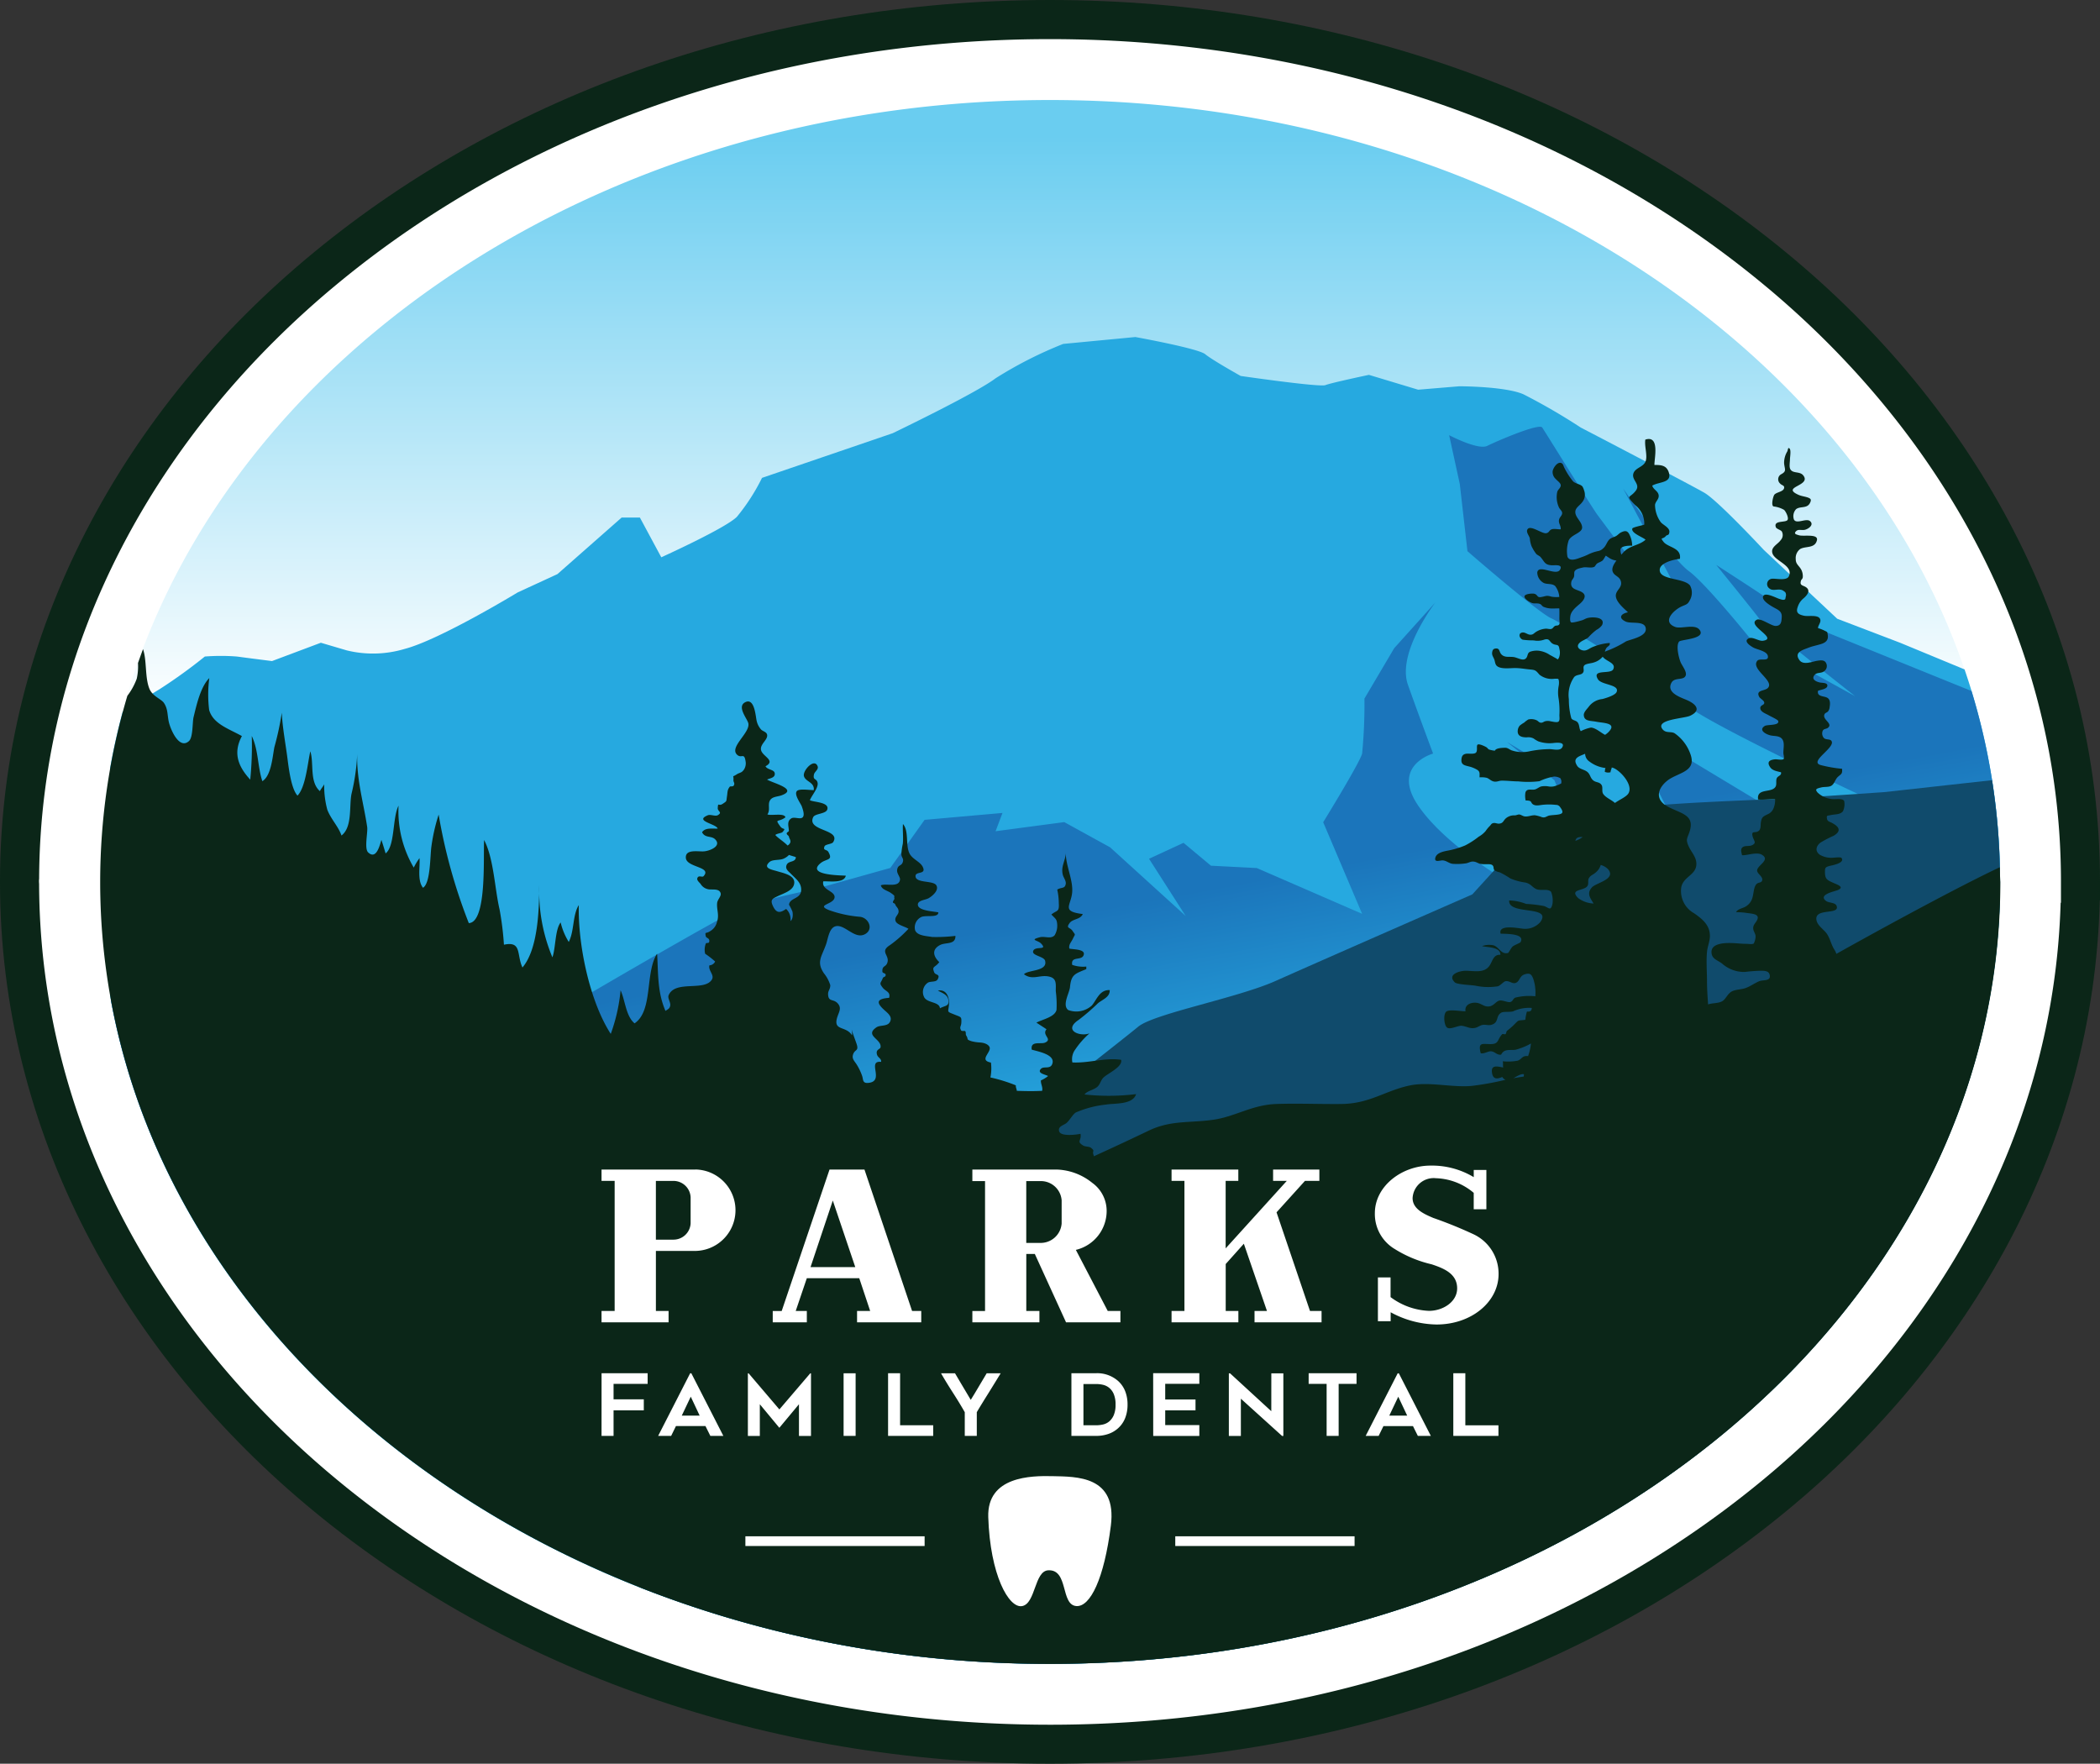 <svg xmlns="http://www.w3.org/2000/svg" xmlns:xlink="http://www.w3.org/1999/xlink" width="192.079" height="161.323" viewBox="0 0 192.079 161.323"><rect x="0" y="0" width="192.079" height="161.323" fill="#333333" stroke="none"/><defs><style>.a{fill:#0b2618;}.b{fill:#fff;}.c{fill:url(#a);}.d{fill:#26a9e0;}.e{fill:url(#b);}.f{fill:#104b6c;}</style><linearGradient id="a" x1="0.5" y1="0.648" x2="0.5" y2="0.037" gradientUnits="objectBoundingBox"><stop offset="0" stop-color="#fff"/><stop offset="1" stop-color="#6acdf0"/></linearGradient><linearGradient id="b" x1="0.55" y1="0.556" x2="0.503" y2="0.394" gradientUnits="objectBoundingBox"><stop offset="0" stop-color="#26a9e0"/><stop offset="1" stop-color="#1b75bb"/></linearGradient></defs><g transform="translate(-200.502 -70.552)"><path class="a" d="M363.793,93.577l0,0C346.309,79.2,322.57,70.56,296.538,70.552c-26.023.008-49.762,8.652-67.254,23.025-17.463,14.326-28.782,34.772-28.782,57.6v.072c0,22.826,11.323,43.265,28.786,57.594,17.488,14.381,41.227,23.022,67.25,23.03,26.032-.008,49.773-8.649,67.259-23.03,17.034-13.977,28.225-33.781,28.764-55.938l.02-.009v-1.7C392.585,128.357,381.262,107.907,363.793,93.577Z"/><path class="b" d="M389.01,151.03c-.052-21.182-10.373-40.267-26.611-53.966l0,0-.868-.719c-16.8-13.815-39.75-22.21-64.984-22.214s-48.185,8.4-64.982,22.214c-16.718,13.727-27.4,33.068-27.484,54.584a1.439,1.439,0,0,0-.014.231c0,.09.006.164.012.233.056,21.562,10.742,40.94,27.486,54.7l0,0c16.8,13.815,39.745,22.209,64.98,22.213s48.182-8.4,64.984-22.214c16.294-13.384,26.85-32.092,27.451-52.961l.03-.016v-2.066Z"/><path class="b" d="M359.576,98.71c-16.21-13.336-38.482-21.512-63.035-21.516s-46.828,8.18-63.036,21.516-26.367,31.912-26.365,52.508,10.163,39.182,26.365,52.5,38.482,21.515,63.036,21.517,46.825-8.183,63.035-21.517,26.368-31.91,26.365-52.5S375.777,112.032,359.576,98.71ZM296.541,222.737c-47.992,0-86.9-32.02-86.9-71.519s38.9-71.519,86.9-71.519,86.9,32.02,86.9,71.519S344.532,222.737,296.541,222.737Z"/><path class="c" d="M296.541,79.7c-47.992,0-86.9,32.02-86.9,71.519a59.693,59.693,0,0,0,2.043,15.465H381.393a59.608,59.608,0,0,0,2.043-15.465C383.436,111.719,344.532,79.7,296.541,79.7Z"/><path class="d" d="M296.541,222.737c47.991,0,86.9-32.02,86.9-71.519a59.822,59.822,0,0,0-3.249-19.437l-5.892-2.438-5.759-2.2-6.7-6.282s-4.189-4.506-5.446-5.238-11.313-5.969-11.313-5.969a56.025,56.025,0,0,0-5.234-3.037c-1.676-.734-5.865-.734-5.865-.734l-3.771.313-4.5-1.357s-3.456.728-3.979.938-7.751-.838-7.751-.838-2.616-1.463-3.244-1.99-6.39-1.57-6.39-1.57l-6.6.63a37.386,37.386,0,0,0-6.18,3.141c-1.776,1.361-9.421,5.029-9.421,5.029L270.2,114.261a18.227,18.227,0,0,1-2.3,3.564c-1.046,1.048-6.913,3.7-6.913,3.7l-1.955-3.632h-1.673l-5.868,5.168-3.628,1.672s-7.126,4.331-10.335,5.169a10.1,10.1,0,0,1-5.306.139l-2.373-.7-4.466,1.676s-2.235-.281-3.214-.415a18.947,18.947,0,0,0-2.932,0,47.286,47.286,0,0,1-4.051,2.93c-1.494.92-2.989,1.839-3.468,2.135q-.68,2.52-1.139,5.1v20.891C216.715,196.211,252.862,222.737,296.541,222.737Z"/><path class="e" d="M296.541,222.737c47.991,0,86.9-32.02,86.9-71.519a59.706,59.706,0,0,0-2.612-17.461l-13.3-5.39s-4.606-2.512-5.164-2.933-4.89-3.213-4.89-3.213,3.634,4.472,3.912,4.891,8.8,7.12,8.8,7.12l-9.632-5.308s-4.049-5.027-5.588-6.14-6-7.543-6-7.543l4.749,8.938-2.656-.557s-4.051-5.45-4.47-6.009-4.745-7.537-5.027-7.958-4.188,1.257-5.024,1.678-3.489-.977-3.489-.977l.974,4.466.7,6.144s6.421,5.585,7.68,6.146,9.916,6.144,12.566,8.1,16.058,8.239,16.058,8.239l-6.286.836-3.35-.419-10.193-6.142-.419,2.373,4.124,8.247-4.124-.984-2.932-3.212-9.495-5.727,4.327,3.49,1.4,3.492s-1.675,3.071-.839,4.326,6.981,6.5,6.981,6.5l-6.073-2.934-6.076-2.305s-5.653-3.35-7.956-6.91,1.465-4.606,1.465-4.606-1.259-3.354-2.3-6.288,2.514-7.541,2.514-7.541l-3.771,4.191-2.722,4.609a47.135,47.135,0,0,1-.212,5.029c-.209.836-3.562,6.282-3.562,6.282l3.562,8.379-9.634-4.188-4.193-.214-2.508-2.093L305.6,149.1l3.353,5.234-6.915-6.282-4.191-2.305-6.283.834.632-1.672-7.124.631-3.137,4.4-6.707,1.881s-5.026,1.048-6.7,1.679-15.92,9-15.92,9l-7.118-3.771-6.076-1.884-5.863,4.191s-4.608-3.562-6.705-4.4-4.817-2.1-7.33-.421-6.495,4.188-6.495,4.188l-2.379,1.624C216.97,196.4,253.019,222.737,296.541,222.737Z"/><path class="f" d="M383.436,151.218a59.6,59.6,0,0,0-.73-9.305l-9.884,1.093-8.872.6s-10.548.359-12.71.716-12.47,4.079-12.47,4.079l-3.6,3.957s-14.506,6.354-17.984,7.913-11.149,2.995-12.584,4.194-13.43,10.552-13.43,10.552L281.7,185.569,258.8,215.6l.3.176a102.278,102.278,0,0,0,37.438,6.962C344.532,222.737,383.436,190.717,383.436,151.218Z"/><path class="a" d="M383.416,149.875c-3.6,1.7-9.9,5.1-14.95,7.924a1.492,1.492,0,0,0-.166-.363c-.311-.477-.383-.986-.688-1.455-.264-.4-.866-.74-.964-1.265-.22-1.152,2.137-.447,1.846-1.293-.118-.349-.719-.268-.972-.465-.758-.581.766-.864,1.064-.99.626-.261.047-.475-.306-.626-.66-.29-.852-.358-.856-1.034,0-.365.02-.445.437-.555.18-.044,1.435-.261,1.072-.732-.074-.094-.6-.024-.689-.024a2.12,2.12,0,0,1-1.279-.256c-.495-.353-.337-.822.046-1.117a10.119,10.119,0,0,1,1.2-.623c.717-.421.555-.81-.143-1.179-.23-.124-.415-.126-.461-.393-.054-.331.068-.258.325-.319.353-.09.91-.03,1.141-.364a1.506,1.506,0,0,0,.108-.934c-.142-.229-.614-.163-.854-.165a2.2,2.2,0,0,1-1.572-.6c-.292-.331-.07-.371.319-.469.251-.066.573-.026.82-.106.389-.125.427-.594.71-.86.314-.289.42-.249.386-.742a12.056,12.056,0,0,1-1.92-.331c-1.225-.3,1.435-1.648.928-2.243-.14-.162-.5-.062-.677-.248a.628.628,0,0,1-.143-.5c.064-.445.415-.232.61-.523.244-.369-.628-.687-.4-1.154.062-.123.236-.151.323-.253a.77.77,0,0,0,.144-.421c.056-.315.052-.667-.217-.822-.308-.178-.968-.082-.848-.639.223-.1.894-.156.854-.5-.032-.255-.489-.213-.7-.263-.341-.076-.818-.3-.449-.707.2-.223.571-.117.826-.3a.583.583,0,0,0,.206-.768c-.144-.294-.479-.262-.812-.208-.465.076-1.263.429-1.619-.052-.534-.726.294-.934.8-1.133.389-.156.76-.216,1.173-.345s.684-.347.613-.82c-.046-.306-.016-.268-.3-.406a2.674,2.674,0,0,0-.592-.219c-.032-.253.387-.611.143-.922s-1.047-.148-1.4-.218c-.562-.113-.786-.3-.6-.806a1.639,1.639,0,0,1,.545-.8c.359-.313.638-.72.209-1.008-.307-.2-.589-.137-.459-.59.036-.126.144-.146.168-.322a1.313,1.313,0,0,0-.136-.684c-.21-.387-.509-.507-.507-.958a1.036,1.036,0,0,1,.4-.936c.495-.291,1.359-.028,1.539-.812.135-.6-1.213-.331-1.617-.441-.265-.078-.55-.13-.287-.385.2-.192.471-.072.732-.11.338-.042.964-.461.527-.814-.355-.283-1.245.321-1.464-.146a.938.938,0,0,1,.2-.94c.391-.3,1.026-.018,1.287-.6.144-.309.016-.375-.2-.461-.282-.1-.585-.124-.868-.25-1.669-.744,1.239-.806.427-1.788-.312-.381-.936-.139-1.168-.548-.129-.222-.038-.669-.038-.914,0-.2.112-.795-.024-.966-.167-.2-.161.126-.213.233a2.037,2.037,0,0,0-.3,1.078c.041.557.269.732-.25,1.014a.522.522,0,0,0-.108.864c.136.167.451.159.346.455s-.677.327-.874.554c-.112.13-.33,1.008-.072,1.082a2.439,2.439,0,0,1,.954.311c.151.13.437.693.327.91-.148.292-1.321.006-1.076.677.056.159.439.245.541.383a.679.679,0,0,1-.1.8c-.275.4-.972.651-.736,1.253.269.685,1.947,1.1,1.477,2.064-.2.413-1.152.185-1.491.211a.489.489,0,0,0-.279.892c.347.3.88-.066,1.279.214.193.135.217.155.241.385,0,.016-.072.371-.072.371-.135.136-.339.04-.519-.008-.265-.07-1.271-.633-1.484-.285-.226.371.61.862.848,1,.409.248.866.36.832.928-.022.4-.036.824-.565.822-.4,0-1.367-.75-1.718-.566-.982.509,2,1.71.571,1.921-.393.058-.946-.4-1.315-.215-.525.261.205.718.451.85.315.17,1.2.309,1.3.73.14.593-.722.19-.956.463-.643.77,1.606,1.83.962,2.493-.285.293-1.14.161-.786.816.1.179.495.339.455.575-.024.173-.346.175-.36.421-.024.375.521.532.765.68.143.092.846.4.878.531.112.437-1.006.3-1.237.451-.615.389.141.786.572.87.331.066.759.018,1,.3.3.347.1.964.14,1.379.006.074.085.4.024.467-.12.132-.615.016-.793.034-.5.048-.768.231-.457.706.218.336.643.382,1,.477.082.3-.273.316-.381.537s.014.551-.112.778c-.347.617-1.75.094-1.6,1.172.495.06,1.052-.05,1.556-.026a1.936,1.936,0,0,1-.133.808.98.98,0,0,1-.571.583c-.4.205-.521.245-.6.744-.034.236.014.577-.167.742-.314.29-.7-.052-.6.475.1.451.429.637-.038.86-.267.13-.678,0-.888.208-.193.191-.074.455-.03.71.531.02,1.361-.337,1.842-.032.784.491-.513.982-.457,1.455.04.295.517.525.467.84s-.383.166-.565.417c-.291.4-.185,1.086-.481,1.545a1.372,1.372,0,0,1-.5.483c-.259.151-.714.207-.846.5a6.576,6.576,0,0,1,.827.049c.55.1,1.46.06,1.053.747-.144.241-.339.4-.315.708.022.278.231.461.217.75a1.606,1.606,0,0,1-.167.609c-.122.1-.483.034-.629.034-.495,0-.982-.066-1.472-.076-.631-.012-1.814.04-1.765.868.034.6.537.683.968,1.012a3.02,3.02,0,0,0,2.106.764,13.946,13.946,0,0,1,1.492-.109c.347.01.7.019.766.425.09.554-.618.385-.985.54-.427.184-.807.473-1.25.627-.369.124-.848.12-1.191.277-.427.192-.557.683-.906.906s-.9.16-1.311.306c-.048-.711-.1-1.419-.1-2.108,0-.884-.081-1.818,0-2.7.046-.48.256-.943.266-1.424.014-1.022-.689-1.575-1.447-2.108a2.325,2.325,0,0,1-1.169-2.4c.215-.958,1.315-1.082,1.375-2.034.049-.694-.475-1.149-.723-1.734s-.126-.636.072-1.2c.613-1.718-.862-1.732-2.091-2.461-1.008-.6-.832-1.556.076-2.29s2.636-.783,2.167-2.307a3.874,3.874,0,0,0-1.507-2.048c-.357-.177-.786.03-1.093-.365-.683-.886,1.965-.966,2.52-1.221.966-.441.678-.986-.182-1.391-.541-.259-2.037-.664-1.514-1.636.287-.531,1.117-.174,1.3-.651.134-.359-.348-.92-.469-1.235-.158-.381-.441-1.517-.13-1.878.172-.191,2.3-.231,1.932-.97s-1.718-.143-2.3-.369c-1.245-.477-.106-1.552.581-1.864.411-.191.572-.179.77-.59a1.375,1.375,0,0,0,.012-1.339c-.539-.661-2.528-.5-2.748-1.253-.233-.807,1.321-1.132,1.824-1.18.156-1.03-1.088-1.026-1.5-1.556-.359-.467-.064-.194.208-.523.124-.154.277-.014.327-.347.07-.417-.577-.667-.788-.93a2.741,2.741,0,0,1-.523-1.583c.046-.339.389-.518.331-.894s-.505-.517-.584-.866c.658-.377,1.852-.223,1.5-1.247-.223-.625-.726-.64-1.3-.642-.034-.509.533-2.756-.834-2.317-.1.618.234,1.486.012,2.019-.2.475-.884.553-1.082,1.018-.271.644.669,1.006.2,1.63-.549.735-.988.351-.072,1.311a2.137,2.137,0,0,1,.844,1.8c-.151.06-1.049.236-1.089.349-.152.43,1,.805,1.207,1.03-.6.545-1.485.511-2.067,1.2-.04.05-.094.1-.144.164a1.213,1.213,0,0,1-.082-.461c.03-.347.744-.367,1.07-.357a2.288,2.288,0,0,0-.276-1.07c-.183-.331-.4-.305-.73-.153-.174.079-.307.249-.469.341-.217.12-.5.159-.666.371-.208.256-.248.521-.507.75a.916.916,0,0,1-.505.26,3.8,3.8,0,0,0-.91.323,5.025,5.025,0,0,1-.527.216c-.381.133-1.1.477-1.329-.022a3.046,3.046,0,0,1,.1-1.465c.221-.587,1.3-.7,1.239-1.267-.046-.517-.658-.89-.619-1.409.026-.361.408-.557.617-.84a1.081,1.081,0,0,0,.192-1.066,1.711,1.711,0,0,0-.15-.373c-.2-.245-.643-.245-.88-.5a6.175,6.175,0,0,1-.782-1.223c-.106-.194-.114-.429-.368-.455-.329-.034-.68.513-.706.792a.844.844,0,0,0,.28.683c.143.171.452.361.462.574.01.248-.255.377-.319.613a2.249,2.249,0,0,0,.156,1.421c.09.187.293.315.293.515s-.177.331-.253.508c-.158.386.159.611.121.976-.229.01-.455-.046-.678-.026-.413.032-.317.336-.657.383-.413.058-1.492-.828-1.722-.321-.113.248.182.569.23.788a2.745,2.745,0,0,0,.151.705,3.86,3.86,0,0,0,.437.724c.118.118.292.168.4.292.355.409.359.706,1.009.746.252.018,1.064-.126.771.4-.352.629-1.96-.541-2.086.253a1.108,1.108,0,0,0,.619.976c.329.13.736.022,1.018.268a1.872,1.872,0,0,1,.379,1,2.765,2.765,0,0,1-.717-.026c-.493-.153-.51-.03-.974.038-.353.056-.271-.205-.576-.3-.154-.05-.88-.012-.92.228s.5.552.686.612c.252.088.533-.02.777.11.1.056.149.181.287.243a1.976,1.976,0,0,0,.6.144c.275.024.558-.01.838,0,.018.323.006.649.006.974,0,.1.052.391-.006.479-.106.167-.28.076-.411.159-.174.114-.148.226-.366.274-.1.02-.329-.038-.447-.034a1.927,1.927,0,0,0-.915.3c-.2.128-.246.248-.493.254-.282.008-.487-.258-.779-.2-.363.08-.259.523.064.655a6.959,6.959,0,0,0,1.01.063,1.777,1.777,0,0,0,.978-.077c.487-.128.437.189.746.377.335.2.555-.02.619.479a1.27,1.27,0,0,1-.042.814c-.144.225-.076.144-.291.03-.174-.088-.35-.2-.537-.292a2.313,2.313,0,0,0-1.058-.389,1.86,1.86,0,0,0-.764.1c-.236.132-.184.313-.3.515-.257.429-.792.016-1.211-.036s-.844.082-1.139-.287c-.172-.22-.112-.531-.489-.491-.22.022-.288.145-.317.349-.04.275.111.427.2.668.076.21.062.449.259.6.37.284,1.158.172,1.615.17.5,0,.926.089,1.4.131.5.044.525.1.856.479a1.818,1.818,0,0,0,1.379.368c.349,0,.363-.05.4.259a1.551,1.551,0,0,1-.03.421,3.17,3.17,0,0,0,0,1.141,7.426,7.426,0,0,1,.07,1.505c0,.19.06.5-.092.6-.136.1-.547-.01-.7-.03a.992.992,0,0,0-.535,0c-.138.048-.186.126-.346.126-.185,0-.259-.148-.4-.218a1.171,1.171,0,0,0-.772-.078,2.365,2.365,0,0,0-.377.285,3.157,3.157,0,0,0-.4.272.8.8,0,0,0-.188.447c-.052.529.381.632.828.632a1.031,1.031,0,0,1,.617.1,3.01,3.01,0,0,0,.429.262,3.137,3.137,0,0,0,1.447.147c.3-.03,1.051-.085.738.421-.209.332-.81.146-1.151.146a9.432,9.432,0,0,0-1.806.192,3.045,3.045,0,0,1-1.684-.088c-.246-.11-.338-.236-.591-.228s-.814.016-.922.268a2.614,2.614,0,0,1-.545-.114c-.086-.05-.135-.144-.219-.2-.148-.091-.717-.365-.828-.227s.045.571-.15.73-.714.038-.942.1c-.267.066-.351.24-.371.527-.036.477.3.525.674.621a2.634,2.634,0,0,1,.785.321c.269.181.189.385.2.68a2.082,2.082,0,0,1,.677.048c.267.112.425.349.768.345.215,0,.371-.091.577-.091.5-.006,1.027.067,1.534.067a8.331,8.331,0,0,0,1.928-.019,4.911,4.911,0,0,1,1.331-.422,1.142,1.142,0,0,1,.575.152.6.6,0,0,1,.071.481,4.031,4.031,0,0,1-.608.249,1.312,1.312,0,0,1-.565.016,1.86,1.86,0,0,0-.653.006c-.185.052-.363.21-.546.266-.328.1-.739-.13-.892.273a1.79,1.79,0,0,0,.022.75.935.935,0,0,1,.411.05c.107.062.115.194.219.272.262.211.647.094.942.066a5.629,5.629,0,0,1,1.189.008.441.441,0,0,1,.4.225c.082.106.266.373.17.509-.163.231-1.008.158-1.281.273-.213.088-.313.184-.567.118a3.159,3.159,0,0,0-.612-.171c-.336-.03-.645.151-.978.1-.192-.034-.343-.183-.527-.175-.118.01-.229.078-.363.081a1.165,1.165,0,0,0-.8.256c-.254.209-.24.461-.623.5-.191.018-.361-.092-.545-.05s-.191.134-.317.263a2.943,2.943,0,0,0-.389.471,2.332,2.332,0,0,1-.629.511,7.368,7.368,0,0,1-1.241.8,7.8,7.8,0,0,1-1.686.491c-.381.082-.976.208-1.05.693-.054.385.445.173.679.183.371.014.59.3.973.318a5.544,5.544,0,0,0,1.182-.052c.3-.064.453-.216.778-.14.174.034.337.15.513.192a2.637,2.637,0,0,0,.511.027c.237.014.591-.051.682.222.05.158-.006.229.13.355a1.352,1.352,0,0,0,.453.168,8.09,8.09,0,0,1,.97.559,5.311,5.311,0,0,0,1.379.377c.515.123.59.4.97.588.415.2,1.083-.061,1.378.258a2.165,2.165,0,0,1,.128,1.109c-.165.7-.331.339-.782.192a11.79,11.79,0,0,0-1.628-.192,4.55,4.55,0,0,0-1.547-.317c-.126,1.383,3.989.4,2.834,1.989a1.84,1.84,0,0,1-1.609.591c-.423-.04-2.255-.415-2.011.457.481.028,2.273-.032,1.82.782-.038.066-.607.284-.727.4-.145.146-.271.42-.4.579-.648.178-.8-.511-1.339-.694a1.937,1.937,0,0,0-1.051.07c.457.131,1.688.052,1.676.8-.655-.06-.725.624-1.012,1.019-.5.677-1.383.443-2.169.438-.511,0-1.728.323-.994,1.055.218.218,1.531.24,1.906.313a5.607,5.607,0,0,0,2.033.052c.236-.062.521-.431.7-.463.373-.067.614.272.94.152.367-.138.341-.617.786-.77.547-.188.666.03.814.389a3.95,3.95,0,0,1,.19,1.606,5.232,5.232,0,0,0-1.832.124c-.232.112-.208.327-.447.4s-.723-.213-1.034-.124c-.293.082-.507.487-.914.529-.473.052-.7-.283-1.155-.335-.513-.06-1.11.193-1,.776-.337.02-1.437-.2-1.748.022s-.222,1.285.064,1.475c.3.205,1-.206,1.335-.17.481.056.758.313,1.269.182.215-.052.4-.218.646-.262s.531.062.767,0c.762-.2.389-.79.932-1.117.215-.128.83-.03,1.1-.13a3.492,3.492,0,0,1,1.692-.305c0,.275-.169.369-.439.327a3.948,3.948,0,0,0-.149.76c-.731.1-.547-.043-1.046.463a6.2,6.2,0,0,1-.609.525c-.109.084-.061.228-.153.313-.072.07-.244-.051-.315.022-.46.489-.266.9-1.058.9-.77,0-1.158-.2-.9.839.359.061.68-.212.968-.18.369.048.5.355.9.305.273-.556.782-.385,1.309-.445a5.931,5.931,0,0,0,1.418-.576,4.8,4.8,0,0,1-.261,1.153c-.569-.056-.531.255-.942.417a4.724,4.724,0,0,1-1.379.056c.054.16,0,.421.048.573-.616-.126-1.123-.234-1.031.461.079.574.4.644.941.4a.6.6,0,0,0,.3.259,26.3,26.3,0,0,1-3.085.559c-1.826.173-3.932-.419-5.716-.03-2.262.493-3.625,1.656-6.21,1.686-1.987.022-3.983-.07-5.966,0-2.2.076-3.744,1.148-5.711,1.435-2.2.321-3.91.022-5.965,1.01-1.606.772-3.291,1.554-4.995,2.334-.016-.052-.032-.1-.052-.165-.115-.363.178-.27-.207-.6-.16-.134-.517-.1-.7-.2-.687-.407-.156-.428-.268-1.088-.4.09-1.77.255-1.941-.2-.186-.473.407-.581.65-.781.291-.241.583-.8.854-.966a9.441,9.441,0,0,1,2.79-.728c.764-.134,2.428.036,2.73-.954a20.464,20.464,0,0,1-4.72.032c.27-.357.85-.393,1.2-.722.243-.236.3-.583.512-.8.384-.4,1.8-.986,1.639-1.647-1.467-.223-2.926.317-4.458.24a1.474,1.474,0,0,1,.247-1.162,7.707,7.707,0,0,1,1.319-1.5c-.824.331-2.466-.248-.991-1.232a18.878,18.878,0,0,0,1.754-1.512c.421-.359,1.115-.555,1.085-1.215-.928-.026-1.159.84-1.632,1.41a2.113,2.113,0,0,1-2.161.417c-.585-.451.109-1.552.161-2.1.108-1.145.443-1.215,1.489-1.64a2.323,2.323,0,0,0,0-.236,3.015,3.015,0,0,1-1.287-.155c-.146-.814.8-.379,1.024-.842.291-.613-.914-.555-1.284-.647-.083-.367.174-.585.316-.894.237-.5.261-.295-.038-.74-.224-.333-.621-.194-.258-.7.288-.4.994-.313,1.206-.826-2-.241-1.076-.776-.97-1.973.094-1.164-.581-2.419-.587-3.628-.012.73-.455,1.2-.275,1.985.058.276.321.569.275.858-.08.469-.375.278-.778.521a5.9,5.9,0,0,1,.142,1.233c.053.847-.156.623-.679,1.046.371.4.515.4.537.98a1.69,1.69,0,0,1-.244.926c-.357.365-.891.056-1.338.173-1,.262-.2.258.1.573.677.7-.63.162-.728.73-.066.388,1,.455,1.1.847.256,1-1.584.818-1.933,1.239.764.556,1.383.062,2.189.189.832.136.72.655.72,1.357a9.38,9.38,0,0,1,.068,1.708c-.156.659-1.255.859-1.84,1.168.288.191.621.4.926.609-.465.538.587.887-.126,1.215-.387.177-1.361-.2-1.227.644.517.168,2.2.435,1.878,1.311-.188.517-.778.172-1.038.449-.375.4.369.505.657.655a2.718,2.718,0,0,1-.657.4c-.026.339.188.6.112.954-.762.042-1.554.028-2.319,0,0-.152-.115-.333-.084-.5a14.429,14.429,0,0,0-2.328-.722,4.225,4.225,0,0,0,.048-1.363c-1.224-.23.239-1.042-.186-1.509,0,0-.174-.275-.78-.325a3.857,3.857,0,0,1-.846-.128c-.5-.186-.2-.128-.457-.523-.056-.092,0-.261-.078-.381-.04-.064-.321.026-.379-.074-.18-.315,0-.347.018-.712.022-.549-.012-.489-.559-.711-.8-.327-.649-.189-.577-.862.06-.582-.11-1.5-1.01-1.363.36.216.886.35.962.866.088.593-.3.493-.774.759-.038-.6-1.117-.473-1.425-.986a1.031,1.031,0,0,1,.315-1.353c.252-.16.751-.022.908-.319.266-.5-.217-.351-.325-.637-.225-.582.058-.389.469-.928-.569-.537-.712-1.179.1-1.578.5-.244,1.4,0,1.375-.822a14.705,14.705,0,0,1-2.133.1c-.495-.093-1.351-.1-1.553-.614a1.052,1.052,0,0,1,.523-1.191c.389-.24,1.608.1,1.6-.446-.391-.091-1.792-.139-1.869-.66-.066-.447.676-.461.979-.635.371-.213.982-.748.7-1.189s-1.806-.182-1.892-.776c-.086-.559,1.026-.134.657-.9-.238-.489-.962-.7-1.224-1.251-.363-.767-.028-2.05-.588-2.668-.04.594.048,1.215-.012,1.808a5.363,5.363,0,0,0-.132.991c.024.3.251.356.118.713s-.459.193-.509.718c-.024.307.293.623.267.844-.088.78-1.279.322-1.756.533.1.393.591.469.912.691.507.355.252.251.335.528.016.048-.159.22-.139.34.01.067.175.081.205.171.09.272.312.319.312.673,0,.309-.44.516-.256.906.144.307.87.471,1.157.666A10.944,10.944,0,0,1,281.9,157c-.993.63.046.924-.255,1.658-.16.373-.463.206-.435.766.012.172.325.11.3.322-.02.2-.207.125-.263.275-.186.487-.367.413,0,.88.269.339.73.367.578.92-1.237.09-1.155.491-.365,1.181.312.274.689.593.429,1.044-.233.409-.894.249-1.211.465-1.133.768.455,1.064.367,1.814-.026.227-.463.187-.331.676.084.31.407.344.383.677-1.3-.14.252,1.644-1.018,1.9-.74.145-.592-.284-.73-.641a5.042,5.042,0,0,0-.511-1.052c-.2-.3-.433-.5-.309-.884.166-.509.557-.275.315-.991-.171-.5-.333-.88-.443-1.3a3.09,3.09,0,0,1,.038.549c-.559-.922-1.762-.365-1.355-1.672.15-.467.415-.816.06-1.237-.4-.475-.868-.114-.9-.846-.018-.336.212-.475.2-.846a3.237,3.237,0,0,0-.577-1.078c-.707-1.042-.22-1.5.185-2.634.2-.553.284-1.612.974-1.69.826-.092,1.708,1.275,2.636.718.761-.459.278-1.481-.5-1.566a10.98,10.98,0,0,1-2.8-.6c-1.351-.523.505-.515.477-1.225-.026-.567-1.208-.627-1.036-1.417.563-.028,1.9.2,2.063-.519-.548-.034-3.621-.046-2.32-1.137.536-.447,1.187-.216.722-1.038-.144-.251-.517-.1-.349-.509.082-.2.674-.193.79-.385.746-1.2-2.441-.988-1.828-2.281.162-.349,1.159-.281,1.291-.708.208-.687-1.295-.659-1.594-.848.2-.483.816-1.152.7-1.617-.1-.4-.435-.181-.329-.726.054-.28.469-.461.329-.782-.309-.741-1.367.421-1.245.916.134.534.984.546.9,1.287-.315.016-1.329-.16-1.543.087-.285.328.358,1.138.453,1.415.072.216.286.763.082.982-.215.234-.77-.072-1.049.106-.425.275-.238.7-.218,1.127,0,.1-.213.136-.2.26s.2.191.21.3c.016.148.166.277.128.485a.515.515,0,0,1-.26.307c-.343-.363-.91-.7-1.117-.964.144-.139.575-.165.66-.267.368-.423.038-.182-.2-.507-.563-.778-.174-.343.467-.846-.134-.421-1.291-.114-1.652-.261.277-.4.029-.86.211-1.237.186-.394.675-.37,1.058-.5,1.58-.565-.7-1.1-1.3-1.447.251-.13.77-.158.7-.589-.054-.345-.684-.3-.842-.632.968-.515-.238-.882-.4-1.447s.658-.974.543-1.451c-.062-.259-.42-.3-.569-.485a1.785,1.785,0,0,1-.379-.746c-.1-.383-.178-2.139-1.028-1.738s.2,1.546.267,1.965c.142.87-1.776,2.162-1.031,2.852.4.369.646-.235.77.579a1.046,1.046,0,0,1-.148.78c-.229.327-.387.251-.678.445-.465.3-.242-.016-.281.509-.014.2.157.261.033.495-.067.129-.321.056-.363.107-.239.3-.2.477-.255.851-.084.532.016.444-.391.718s-.419-.2-.459.389c-.02.313.461.377.006.652-.224.134-.661-.093-.91.007-1.291.528.752.774.9,1.219-.483.03-1.132-.118-1.431.337.279.559.844.291,1.2.649.623.624-.519,1.071-1.061,1.1s-1.671-.217-1.623.587c.05.9,2.417.8,1.623,1.678-.122.14-.441-.116-.559.158-.1.215.167.4.289.56a1.034,1.034,0,0,0,.647.469c.3.1,1.025-.113,1.177.352.1.295-.287.584-.315.931-.054.6.215,1.082-.016,1.723a1.307,1.307,0,0,1-.583.814c-.445.309-.527.02-.441.489.028.171.341.151.325.443s-.273.08-.329.251a1.583,1.583,0,0,0-.052.908,7.964,7.964,0,0,1,.914.71.61.61,0,0,1-.523.35c-.127.479.481.874.226,1.3-.679,1.109-3.335.026-3.953,1.423-.132.295.215.662.135.995-.067.284-.257.312-.423.449-.008-.02-.022-.04-.028-.054-.722-1.71-.628-3.318-.742-5.176-1.121,1.708-.347,5.22-2.061,6.368-.794-.645-.856-2.1-1.279-3.023a15.886,15.886,0,0,1-.9,3.987c-1.94-3-3.015-8.2-2.922-11.782-.582.926-.4,2.355-.918,3.374a5.919,5.919,0,0,1-.742-1.784c-.521.661-.447,2.331-.754,3.191a15.591,15.591,0,0,1-1.2-6.583c-.016,2.217-.111,5.833-1.54,7.511-.555-1.183-.036-2.436-1.694-2.083a27.464,27.464,0,0,0-.4-3.231c-.447-1.909-.529-4.659-1.413-6.344-.088,1.473.273,7.539-1.4,7.6a49.674,49.674,0,0,1-2.758-9.925,16.905,16.905,0,0,0-.66,2.891c-.13.888-.076,3.383-.771,3.8-.536-.665-.261-1.878-.319-2.71a5.352,5.352,0,0,0-.527.866,10.167,10.167,0,0,1-1.391-5.664c-.572,1.108-.313,3.7-1.185,4.365-.116-.4-.257-.856-.383-1.236-.146.455-.449,1.856-1.209,1.148-.376-.345-.02-1.844-.092-2.327-.335-2.245-.992-4.372-.91-6.737a18.963,18.963,0,0,1-.527,3.722c-.22,1.123.094,3.027-.914,3.795-.275-.818-.976-1.506-1.3-2.372a8.46,8.46,0,0,1-.281-2.327c-.044.148-.3.429-.392.641-.975-.851-.528-2.561-.878-3.644-.237,1.019-.419,3.288-1.173,4.053-.577-.621-.806-2.535-.918-3.411-.151-1.191-.463-2.859-.517-4.174a26.148,26.148,0,0,1-.678,3.147c-.18.937-.288,2.614-1.1,3.117-.441-1.315-.351-2.85-.969-4.135a30.784,30.784,0,0,1-.14,3.995c-1.038-1.136-1.629-2.371-.762-3.987-1.23-.683-2.623-1.11-2.994-2.377a11.431,11.431,0,0,1,.012-2.927c-.808.81-1.171,2.482-1.44,3.578-.114.469-.039,1.839-.42,2.183-.816.74-1.556-.757-1.8-1.585-.205-.7-.077-1.305-.5-1.917-.248-.352-1.038-.593-1.319-1.287-.421-1.034-.224-2.583-.583-3.618-.16.421-.309.846-.461,1.271a5.181,5.181,0,0,1-.114,1.435,5.987,5.987,0,0,1-.858,1.562,59.7,59.7,0,0,0-2.486,17.03c0,39.5,38.9,71.519,86.9,71.519s86.9-32.02,86.9-71.519C383.436,150.769,383.426,150.322,383.416,149.875Zm-109.643,2.191c-.094.718-1.054.617-1.1,1.243a4.237,4.237,0,0,1,.313.629c.054.283.04.7-.181.858a1.3,1.3,0,0,0-.4-1.108c-.483.332-.844.459-1.176-.205-.323-.643-.078-.725.395-.956.509-.25,1.349-.485,1.5-1.06.223-.846-.95-1.045-1.513-1.221-.466-.146-1.351-.261-.75-.828.3-.291.948-.146,1.347-.341a1.522,1.522,0,0,0,.461-.328c.23.088.487.142.629.208-.038.5-.657.3-.837.686-.187.4.184.619.4.846C273.306,150.954,273.862,151.32,273.773,152.066Zm66.1,16.954c-.321.048-.643.094-.956.157.337-.179.681-.423.974-.371A1.649,1.649,0,0,1,339.87,169.02ZM344,134.5a2.842,2.842,0,0,1,.483-2.017c.241-.281.722-.138.852-.485.072-.194-.072-.407.072-.579s.628-.187.846-.265a1.7,1.7,0,0,0,.842-.535c.307.435,1.257.561.96,1.156-.244.484-2-.068-1.389.917.327.523,2,.461,1.7,1.156-.136.317-1.054.579-1.3.642a1.772,1.772,0,0,0-1.239.693c-.144.193-.469.5-.461.764.022.6.626.513,1.165.623.611.123,1.962.092,1.058.978a2.237,2.237,0,0,1-.276.217c-.367-.176-.854-.641-1.293-.664a3.463,3.463,0,0,0-.928.327c-.173-.242-.1-.567-.289-.8-.144-.19-.461-.176-.577-.374A6.394,6.394,0,0,1,344,134.5Zm2.113,17.216c-.559.606-.062,1.069.152,1.494a.348.348,0,0,0-.064-.02,2.534,2.534,0,0,1-1.341-.487c-.814-.8.379-.67.772-1.033.238-.22.07-.539.186-.77.153-.29.391-.326.622-.533a1.454,1.454,0,0,0,.477-.7,1.491,1.491,0,0,1,.667.387C348.361,150.972,346.507,151.288,346.112,151.713ZM344.6,147.46c.058-.333.326-.359.663-.347A2.441,2.441,0,0,1,344.6,147.46Zm4.861-4.358c-.195.341-.832.587-1.245.894-.339-.3-.874-.5-1.085-.844-.142-.238,0-.571-.136-.794-.209-.326-.547-.2-.818-.473-.246-.242-.218-.533-.533-.764-.253-.184-.688-.236-.868-.5-.5-.745.164-.886.712-1.124a.87.87,0,0,0,.4.715,2.974,2.974,0,0,0,1.468.588c-.07.108-.042.278-.076.345a.769.769,0,0,0,.533.04c-.006-.151.1-.3.106-.431C348.519,140.827,349.925,142.282,349.46,143.1Zm-.241-13.881a9.538,9.538,0,0,1-1.92.926.909.909,0,0,1,.148-.341c.128-.158.345-.2.289-.445a5,5,0,0,0-1.528.359c-.339.128-.563.391-.928.321-.349-.065-.617-.343-.341-.65.227-.254.594-.321.846-.547a5.326,5.326,0,0,1,.746-.684,1.475,1.475,0,0,0,.5-.423c.379-.781-.97-.789-1.405-.633-.148.054-.263.132-.421.182-.13.036-.892.269-1.006.187s-.088-.4-.066-.555c.064-.48.509-.822.872-1.139.34-.295.671-.738.224-1.04-.415-.283-1.155-.241-1-.978.036-.167.156-.251.23-.426.062-.152,0-.4.062-.519.125-.242.526-.3.78-.36.3-.067.752.086,1.041-.067.032-.016.162-.236.228-.288a1.426,1.426,0,0,1,.267-.135c.256-.138.248-.12.394-.352.2-.319.083-.255.359-.1a1.522,1.522,0,0,0,.76.309c-.259.347-.465.73-.333,1.036.157.383.59.4.726.822.18.56-.351.794-.439,1.239-.11.589.685,1.237,1.1,1.636-.675.134-.91.535-.184.858.473.208,1.674-.1,1.806.571C351.191,128.772,349.684,129.008,349.219,129.221Z"/><path class="b" d="M290.894,209.309c-.114-3.735,3.929-3.781,5.855-3.739,2.211.048,5.933-.048,5.36,4.518-.617,4.871-1.882,7.445-3.151,7.365-1.473-.1-.7-3.37-2.578-3.271-1.267.064-1.146,3.026-2.377,3.271S291.06,214.589,290.894,209.309Z"/><path class="b" d="M268.68,211.959v-.888h16.393v.888Z"/><path class="b" d="M308,211.959v-.888h16.4v.888Z"/><path class="b" d="M264.11,177.525h-8.588v1.038h1.2v11.9h-1.2V191.5h6.132v-1.038h-1.16v-5.492h3.616a3.725,3.725,0,0,0,0-7.449Zm-.439,4.913a1.569,1.569,0,0,1-1.578,1.5h-1.6v-5.372h1.6a1.569,1.569,0,0,1,1.578,1.5Zm15.9-4.913h-3.195L272,190.466h-.819V191.5H274.3v-1.038h-1.017l1.017-3h4.794l1,3h-1.2V191.5h5.871v-1.038h-.838Zm-4.933,8.927,2.037-6.092,2.057,6.092Zm24.269-1.578a3.66,3.66,0,0,0,2.816-3.615,3.161,3.161,0,0,0-1.317-2.516,5.428,5.428,0,0,0-3.277-1.218h-7.689v1.058h1.16v11.883h-1.16V191.5h6.133v-1.038h-1.2v-5.213h.781l2.855,6.251h4.973v-1.038h-1.159Zm-1.3-2.416a1.923,1.923,0,0,1-1.978,1.778h-1.259v-5.653h1.259a1.906,1.906,0,0,1,1.978,1.757Zm19.656-1.019,2.6-2.876h1.317v-1.038h-4.232v1.038H318.2l-5.592,6.172v-6.172h1.158v-1.038H307.66v1.038h1.178v11.9H307.66V191.5h6.111v-1.038h-1.158v-4.294l1.659-1.857,2.115,6.151h-1.138V191.5h6.131v-1.038h-1.058Zm18.037,2.016a38.946,38.946,0,0,0-3.693-1.5c-.9-.38-1.9-.839-1.9-1.818a1.931,1.931,0,0,1,2.137-1.818,5.6,5.6,0,0,1,3.454,1.339v1.5h1.158v-3.594H335.3v.658a7.408,7.408,0,0,0-3.955-1.057c-2.616,0-5.09,1.876-5.09,4.353a3.722,3.722,0,0,0,1.816,3.275,11.061,11.061,0,0,0,3.376,1.4c1.078.359,2.335.839,2.335,2.2,0,1.239-1.3,2.058-2.577,2.058a6.284,6.284,0,0,1-3.514-1.258v-1.8h-1.157V191.4H327.7v-.82a9.007,9.007,0,0,0,4.2,1.119c3.195,0,5.671-2.077,5.671-4.613A3.979,3.979,0,0,0,335.3,183.455Z"/><path class="b" d="M255.522,201.888h1.1v-2.334h2.766v-1.011h-2.766v-1.416h3.117v-.972h-4.214Zm8.105-5.725-2.927,5.725h1.189l.439-.9h2.7l.447.9h1.19l-2.928-5.725Zm-.766,3.869.822-1.731.814,1.731Zm8.928-.565-2.812-3.3h-.07v5.725H270v-2.9l1.786,2.155,1.794-2.155v2.9h1.1v-5.725h-.07Zm5.873,2.421h1.1v-5.725h-1.1Zm5.168-5.733h-1.1v5.733h4.128v-.972H282.83Zm7.571.592-.373.627q-.186.317-.375.63c-.124.208-.246.4-.359.587-.236-.392-.475-.8-.723-1.214s-.485-.823-.718-1.214h-1.277c.343.6.708,1.188,1.087,1.778s.743,1.182,1.082,1.778v2.169h1.1v-2.169c.146-.252.316-.531.507-.842s.389-.627.589-.948.393-.635.583-.944.359-.582.505-.822H290.75Zm12.38.128a2.883,2.883,0,0,0-2.019-.72H298.5v5.733h2.259a3.365,3.365,0,0,0,1.123-.18,2.555,2.555,0,0,0,.9-.532,2.455,2.455,0,0,0,.637-.928,3.308,3.308,0,0,0,.215-1.227,3.269,3.269,0,0,0-.215-1.217A2.483,2.483,0,0,0,302.781,196.875Zm-.409,3.117a1.541,1.541,0,0,1-.419.577,1.345,1.345,0,0,1-.569.277,2.738,2.738,0,0,1-.618.07H299.6v-3.773h1.167a2.792,2.792,0,0,1,.611.069,1.407,1.407,0,0,1,.572.275,1.472,1.472,0,0,1,.423.576,2.4,2.4,0,0,1,.164.967A2.374,2.374,0,0,1,302.372,199.992Zm3.61,1.9H310.2V200.9H307.08v-1.348h2.771v-.995H307.08v-1.432H310.2v-.972h-4.223Zm10.8-2.263-3.768-3.462H312.9v5.725h1.1v-3.406l3.768,3.406h.117v-5.725h-1.1Zm3.416-2.5h1.645v4.761h1.1v-4.761h1.636v-.972H320.2Zm8.144-.964-2.929,5.725H326.6l.441-.9h2.7l.447.9h1.189l-2.927-5.725Zm-.768,3.869.822-1.731.816,1.731Zm6.956.884v-4.761h-1.1v5.733h4.129v-.972Z"/></g></svg>